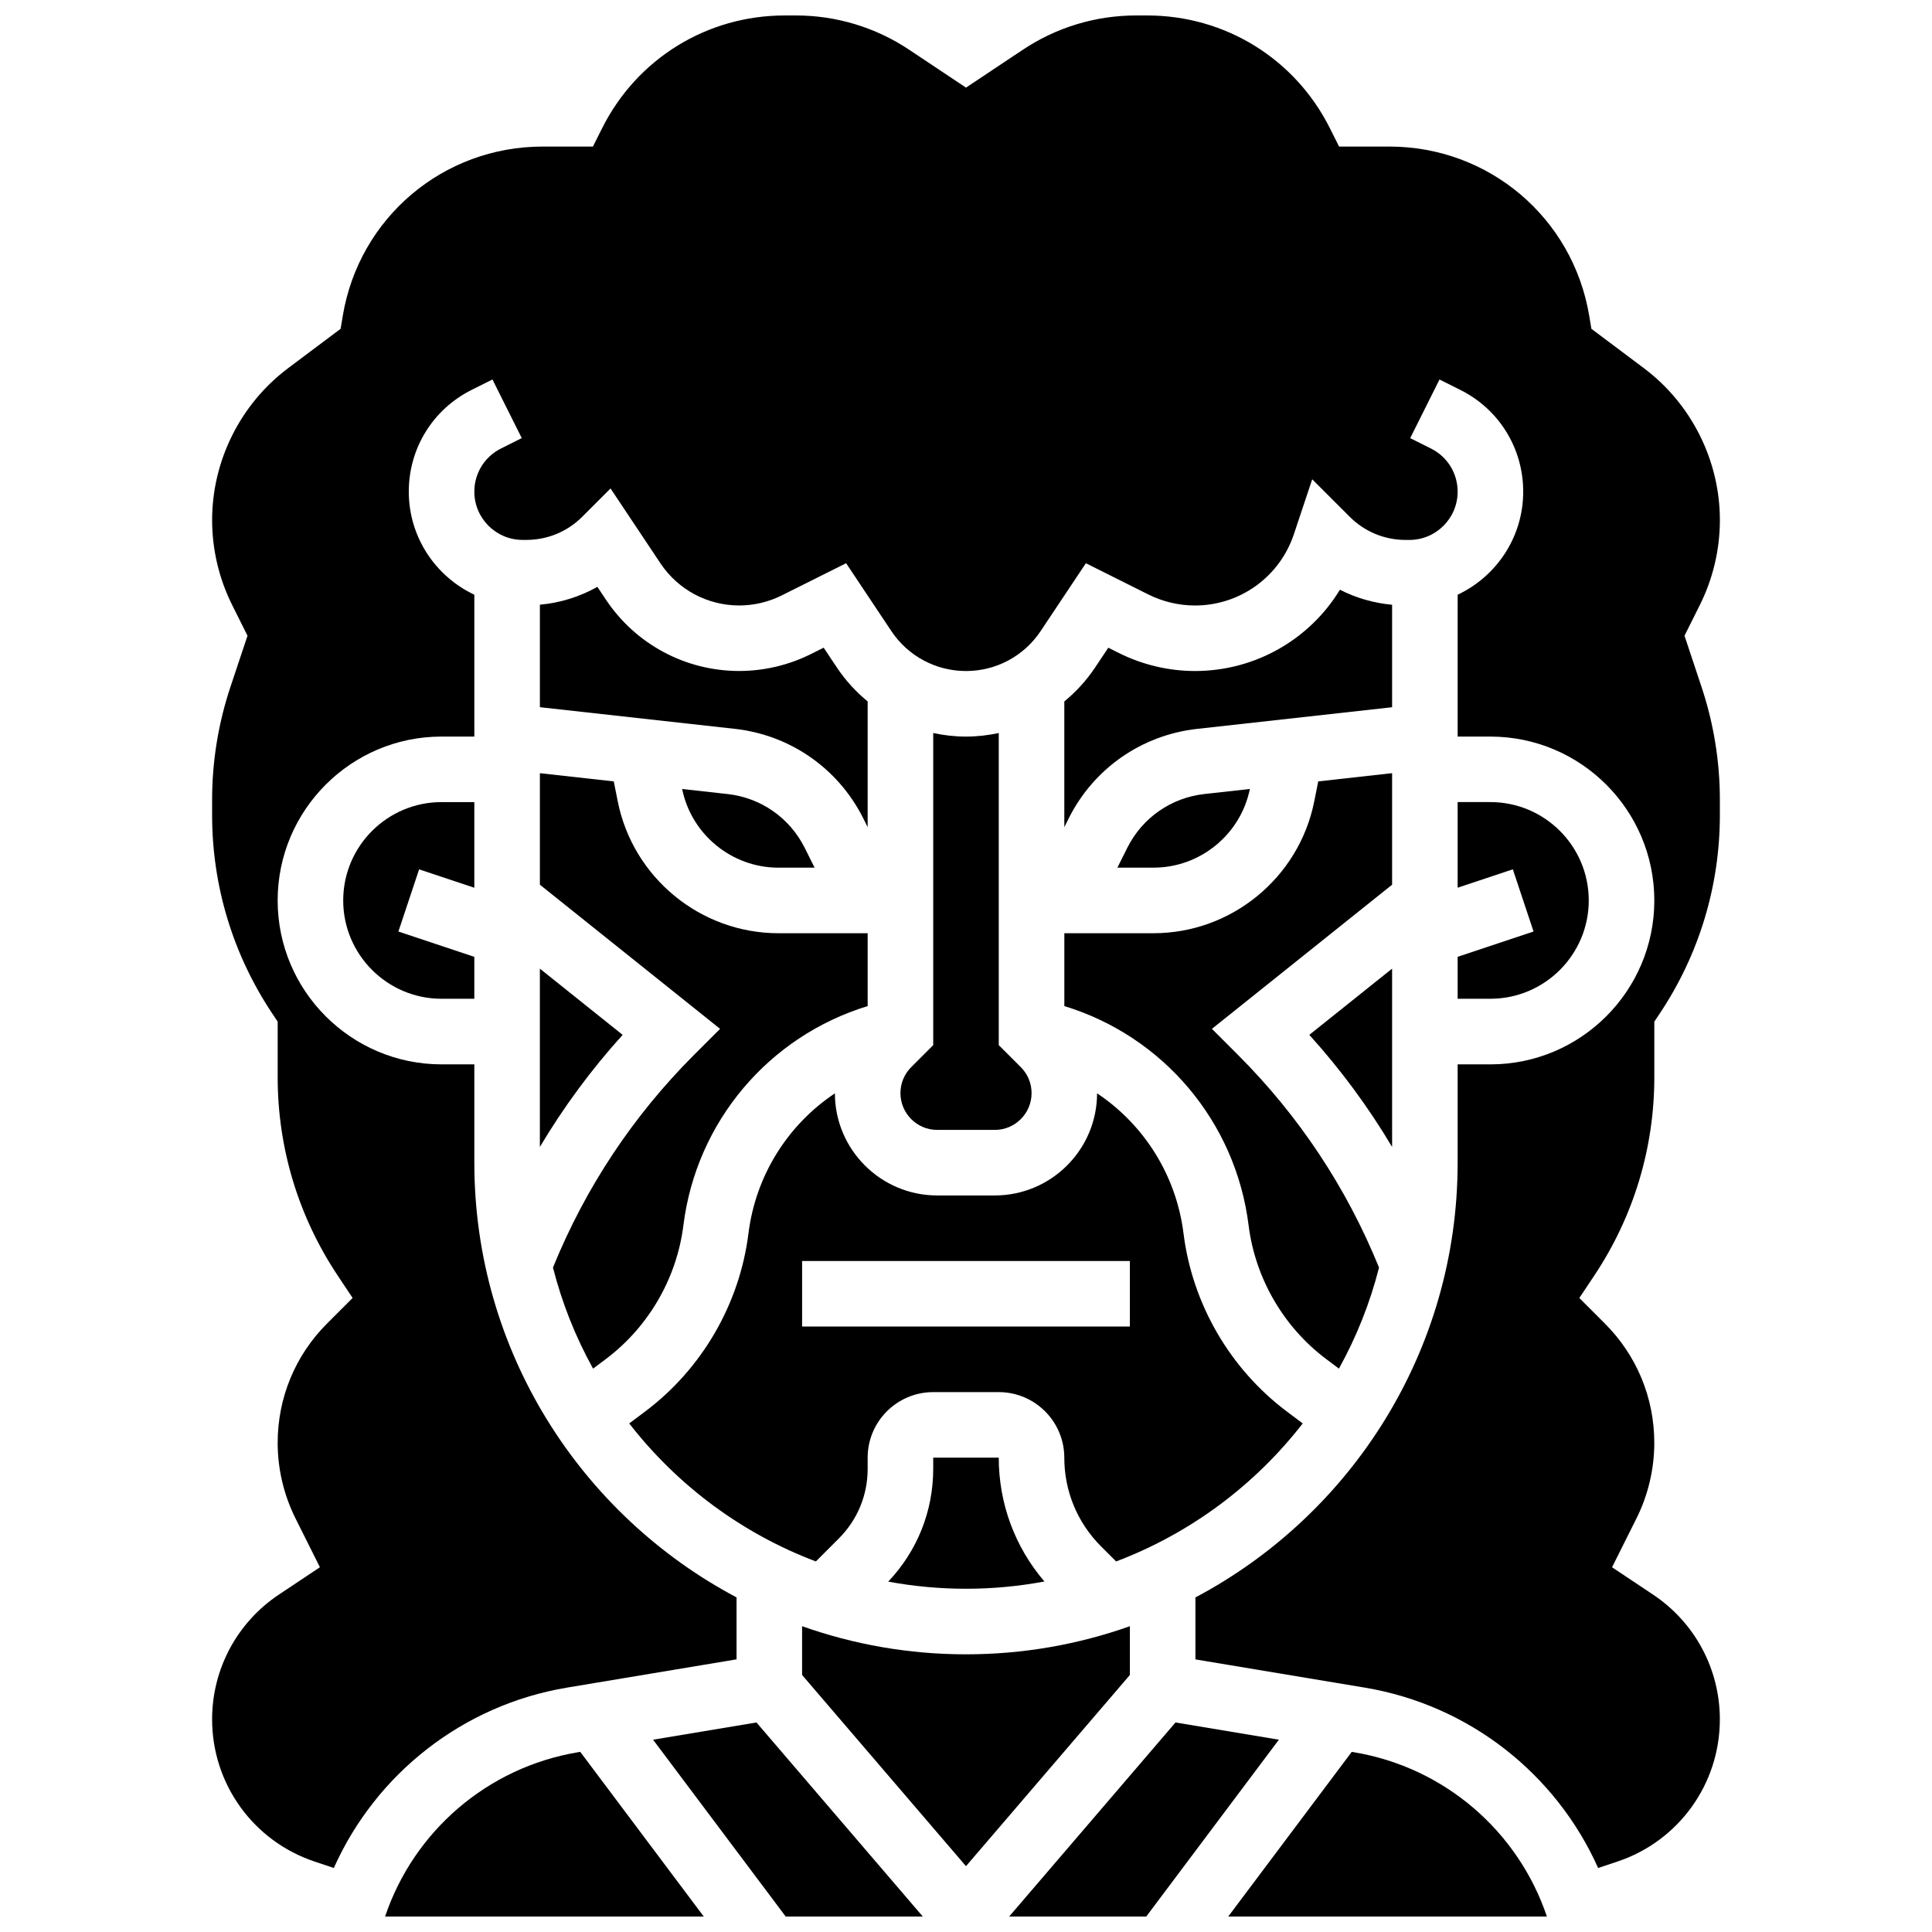 <?xml version="1.0" encoding="UTF-8"?>
<!-- Uploaded to: SVG Repo, www.svgrepo.com, Generator: SVG Repo Mixer Tools -->
<svg width="800px" height="800px" version="1.1" viewBox="144 144 512 512" xmlns="http://www.w3.org/2000/svg">
 <defs>
  <clipPath id="e">
   <path d="m317 600h72v51.902h-72z"/>
  </clipPath>
  <clipPath id="d">
   <path d="m246 608h85v43.902h-85z"/>
  </clipPath>
  <clipPath id="c">
   <path d="m469 608h85v43.902h-85z"/>
  </clipPath>
  <clipPath id="b">
   <path d="m411 600h72v51.902h-72z"/>
  </clipPath>
  <clipPath id="a">
   <path d="m200 148.09h400v491.91h-400z"/>
  </clipPath>
 </defs>
 <path d="m336.82 354.43-12.047-1.34c2.465 12.09 13.188 20.852 25.531 20.852h9.578l-2.633-5.266c-3.969-7.938-11.605-13.266-20.43-14.246z"/>
 <path d="m360.21 557.8 6.094-6.094c4.922-4.922 7.633-11.469 7.633-18.426v-2.984c0-9.578 7.793-17.371 17.371-17.371h17.371c9.578 0 17.371 7.793 17.371 17.371 0 8.883 3.461 17.234 9.742 23.516l3.988 3.984c19.684-7.434 36.766-20.219 49.457-36.574l-4.199-3.148c-15.07-11.305-25.059-28.512-27.395-47.207-1.934-15.465-10.508-28.848-22.906-37.125-0.023 14.93-12.176 27.066-27.109 27.066h-15.266c-14.934 0-27.082-12.133-27.109-27.059-12.402 8.277-20.977 21.66-22.906 37.121-2.336 18.695-12.32 35.902-27.395 47.207l-4.199 3.148c12.691 16.355 29.773 29.137 49.457 36.574zm-3.644-79.621h86.863v17.371h-86.863z"/>
 <path d="m400 339.2c-2.957 0-5.863-0.332-8.688-0.941v82.715l-5.832 5.832c-1.84 1.84-2.852 4.285-2.852 6.887 0 5.371 4.371 9.742 9.742 9.742h15.266c5.371 0 9.742-4.371 9.742-9.742 0-2.602-1.012-5.047-2.852-6.887l-5.844-5.832v-82.715c-2.824 0.605-5.727 0.941-8.684 0.941z"/>
 <path d="m372.79 360.9 1.148 2.301v-33.316c-3.113-2.551-5.879-5.57-8.176-9.016l-3.484-5.227-3.379 1.691c-5.867 2.934-12.438 4.484-18.996 4.484-14.234 0-27.445-7.07-35.34-18.914l-2.254-3.383c-4.656 2.633-9.828 4.238-15.234 4.738v27.156l51.664 5.738c14.707 1.637 27.434 10.516 34.051 23.746z"/>
 <path d="m304.53 504.18c11.324-8.492 18.824-21.418 20.578-35.461 3.441-27.543 22.711-50.113 48.832-58.098v-19.305h-23.633c-20.633 0-38.543-14.684-42.59-34.914l-1.062-5.324-19.578-2.176v29.551l47.75 38.199-6.863 6.863c-16.207 16.207-28.789 35.18-37.422 56.395 2.402 9.457 6.004 18.441 10.629 26.785z"/>
 <path d="m269.7 379.26v-22.695h-8.688c-14.367 0-26.059 11.691-26.059 26.059s11.691 26.059 26.059 26.059h8.688v-11.113l-20.121-6.707 5.492-16.48z"/>
 <path d="m287.07 447.95c6.297-10.578 13.621-20.504 21.934-29.703l-21.934-17.547z"/>
 <g clip-path="url(#e)">
  <path d="m317.07 605.04 35.148 46.863h36.336l-44.082-51.43z"/>
 </g>
 <path d="m512.92 304.27c-4.867-0.449-9.543-1.793-13.824-3.984-8.039 13.191-22.469 21.539-38.41 21.539-6.949 0-13.906-1.645-20.125-4.75l-2.848-1.426-3.484 5.223c-2.297 3.445-5.066 6.461-8.176 9.016v33.316l1.148-2.301c6.617-13.234 19.344-22.109 34.051-23.742l51.668-5.738z"/>
 <g clip-path="url(#d)">
  <path d="m297.19 608.36c-24.039 4.004-43.539 20.977-51.141 43.547h84.457l-32.734-43.648z"/>
 </g>
 <g clip-path="url(#c)">
  <path d="m502.81 608.36-0.582-0.098-32.738 43.645h84.457c-7.602-22.57-27.102-39.543-51.137-43.547z"/>
 </g>
 <g clip-path="url(#b)">
  <path d="m455.52 600.47-44.082 51.43h36.332l35.148-46.863z"/>
 </g>
 <path d="m530.29 408.68h8.688c14.367 0 26.059-11.691 26.059-26.059s-11.691-26.059-26.059-26.059h-8.688v22.691l14.625-4.875 5.492 16.48-20.117 6.711z"/>
 <path d="m442.75 368.67-2.633 5.266h9.578c12.348 0 23.07-8.762 25.535-20.852l-12.051 1.34c-8.824 0.98-16.461 6.309-20.43 14.246z"/>
 <path d="m443.43 574.96c-13.594 4.82-28.211 7.453-43.434 7.453s-29.84-2.633-43.434-7.453v12.926l43.434 50.668 43.434-50.668z"/>
 <g clip-path="url(#a)">
  <path d="m590.41 312.47 4.066-8.133c3.477-6.949 5.312-14.73 5.312-22.504 0-15.754-7.523-30.805-20.129-40.254l-13.926-10.445-0.57-3.434c-4.336-25.992-26.605-44.859-52.957-44.859h-13.336l-2.402-4.801c-9.234-18.473-27.801-29.945-48.449-29.945h-2.926c-10.73 0-21.121 3.144-30.047 9.098l-15.043 10.027-15.043-10.027c-8.93-5.953-19.32-9.098-30.047-9.098h-2.926c-20.648 0-39.215 11.473-48.449 29.945l-2.406 4.801h-13.336c-26.352 0-48.625 18.867-52.957 44.859l-0.57 3.434-13.926 10.445c-12.602 9.453-20.129 24.5-20.129 40.254 0 7.769 1.836 15.555 5.312 22.504l4.066 8.133-4.516 13.551c-3.227 9.676-4.863 19.758-4.863 29.961v4.012c0 18.77 5.504 36.941 15.914 52.559l1.461 2.191v14.742c0 18.77 5.504 36.941 15.914 52.559l3.949 5.926-6.758 6.758c-8.453 8.453-13.105 19.688-13.105 31.641 0 6.91 1.633 13.828 4.723 20.012l6.473 12.949-10.879 7.254c-11.078 7.387-17.691 19.742-17.691 33.055 0 17.125 10.918 32.273 27.164 37.688l5.094 1.699c11.121-24.879 34.094-43.18 61.863-47.805l44.863-7.481v-16.418c-41.293-21.879-69.492-65.309-69.492-115.2v-26.059h-8.688c-23.949 0-43.434-19.484-43.434-43.434s19.484-43.434 43.434-43.434h8.688v-37.598c-10.254-4.82-17.371-15.246-17.371-27.309 0-11.496 6.391-21.836 16.672-26.977l5.5-2.75 7.769 15.539-5.5 2.75c-4.363 2.184-7.07 6.566-7.07 11.441 0 7.051 5.734 12.785 12.789 12.785h0.988c5.602 0 10.867-2.18 14.828-6.141l7.492-7.492 13.219 19.828c4.664 7 12.473 11.18 20.887 11.18 3.875 0 7.758-0.918 11.227-2.648l17.098-8.547 11.988 17.984c4.418 6.629 11.816 10.586 19.781 10.586 7.969 0 15.363-3.957 19.781-10.586l11.988-17.984 16.562 8.285c3.816 1.906 8.09 2.918 12.355 2.918 11.91 0 22.441-7.594 26.207-18.891l4.856-14.559 9.938 9.934c3.961 3.961 9.227 6.141 14.828 6.141h0.988c7.051 0 12.789-5.734 12.789-12.789 0-4.875-2.711-9.258-7.07-11.438l-5.504-2.75 7.769-15.539 5.5 2.75c10.289 5.137 16.68 15.473 16.68 26.973 0 12.062-7.117 22.484-17.371 27.309l-0.004 37.598h8.688c23.949 0 43.434 19.484 43.434 43.434 0 23.949-19.484 43.434-43.434 43.434h-8.688v26.059c0 49.898-28.199 93.324-69.492 115.21v16.418l44.859 7.477c27.77 4.629 50.742 22.926 61.863 47.805l5.094-1.699c16.246-5.414 27.164-20.562 27.164-37.688 0-13.312-6.613-25.672-17.691-33.055l-10.879-7.254 6.473-12.949c3.09-6.18 4.723-13.102 4.723-20.012 0-11.953-4.656-23.188-13.105-31.641l-6.758-6.758 3.949-5.926c10.418-15.621 15.922-33.797 15.922-52.562v-14.742l1.461-2.188c10.406-15.617 15.91-33.793 15.91-52.562v-4.012c0-10.203-1.637-20.285-4.863-29.965z"/>
 </g>
 <path d="m512.92 400.7-21.934 17.547c8.312 9.199 15.637 19.125 21.934 29.703z"/>
 <path d="m426.06 410.62c26.113 7.977 45.387 30.551 48.832 58.098 1.754 14.043 9.258 26.969 20.578 35.461l3.359 2.519c4.625-8.344 8.227-17.324 10.629-26.785-8.633-21.215-21.215-40.188-37.422-56.395l-6.863-6.863 47.75-38.203v-29.551l-19.578 2.176-1.062 5.324c-4.047 20.23-21.957 34.914-42.59 34.914h-23.633z"/>
 <path d="m391.31 530.29v2.981c0 11.215-4.234 21.77-11.922 29.875 6.684 1.238 13.574 1.891 20.609 1.891 7.098 0 14.043-0.664 20.781-1.926-7.82-9.148-12.098-20.652-12.098-32.82z"/>
</svg>